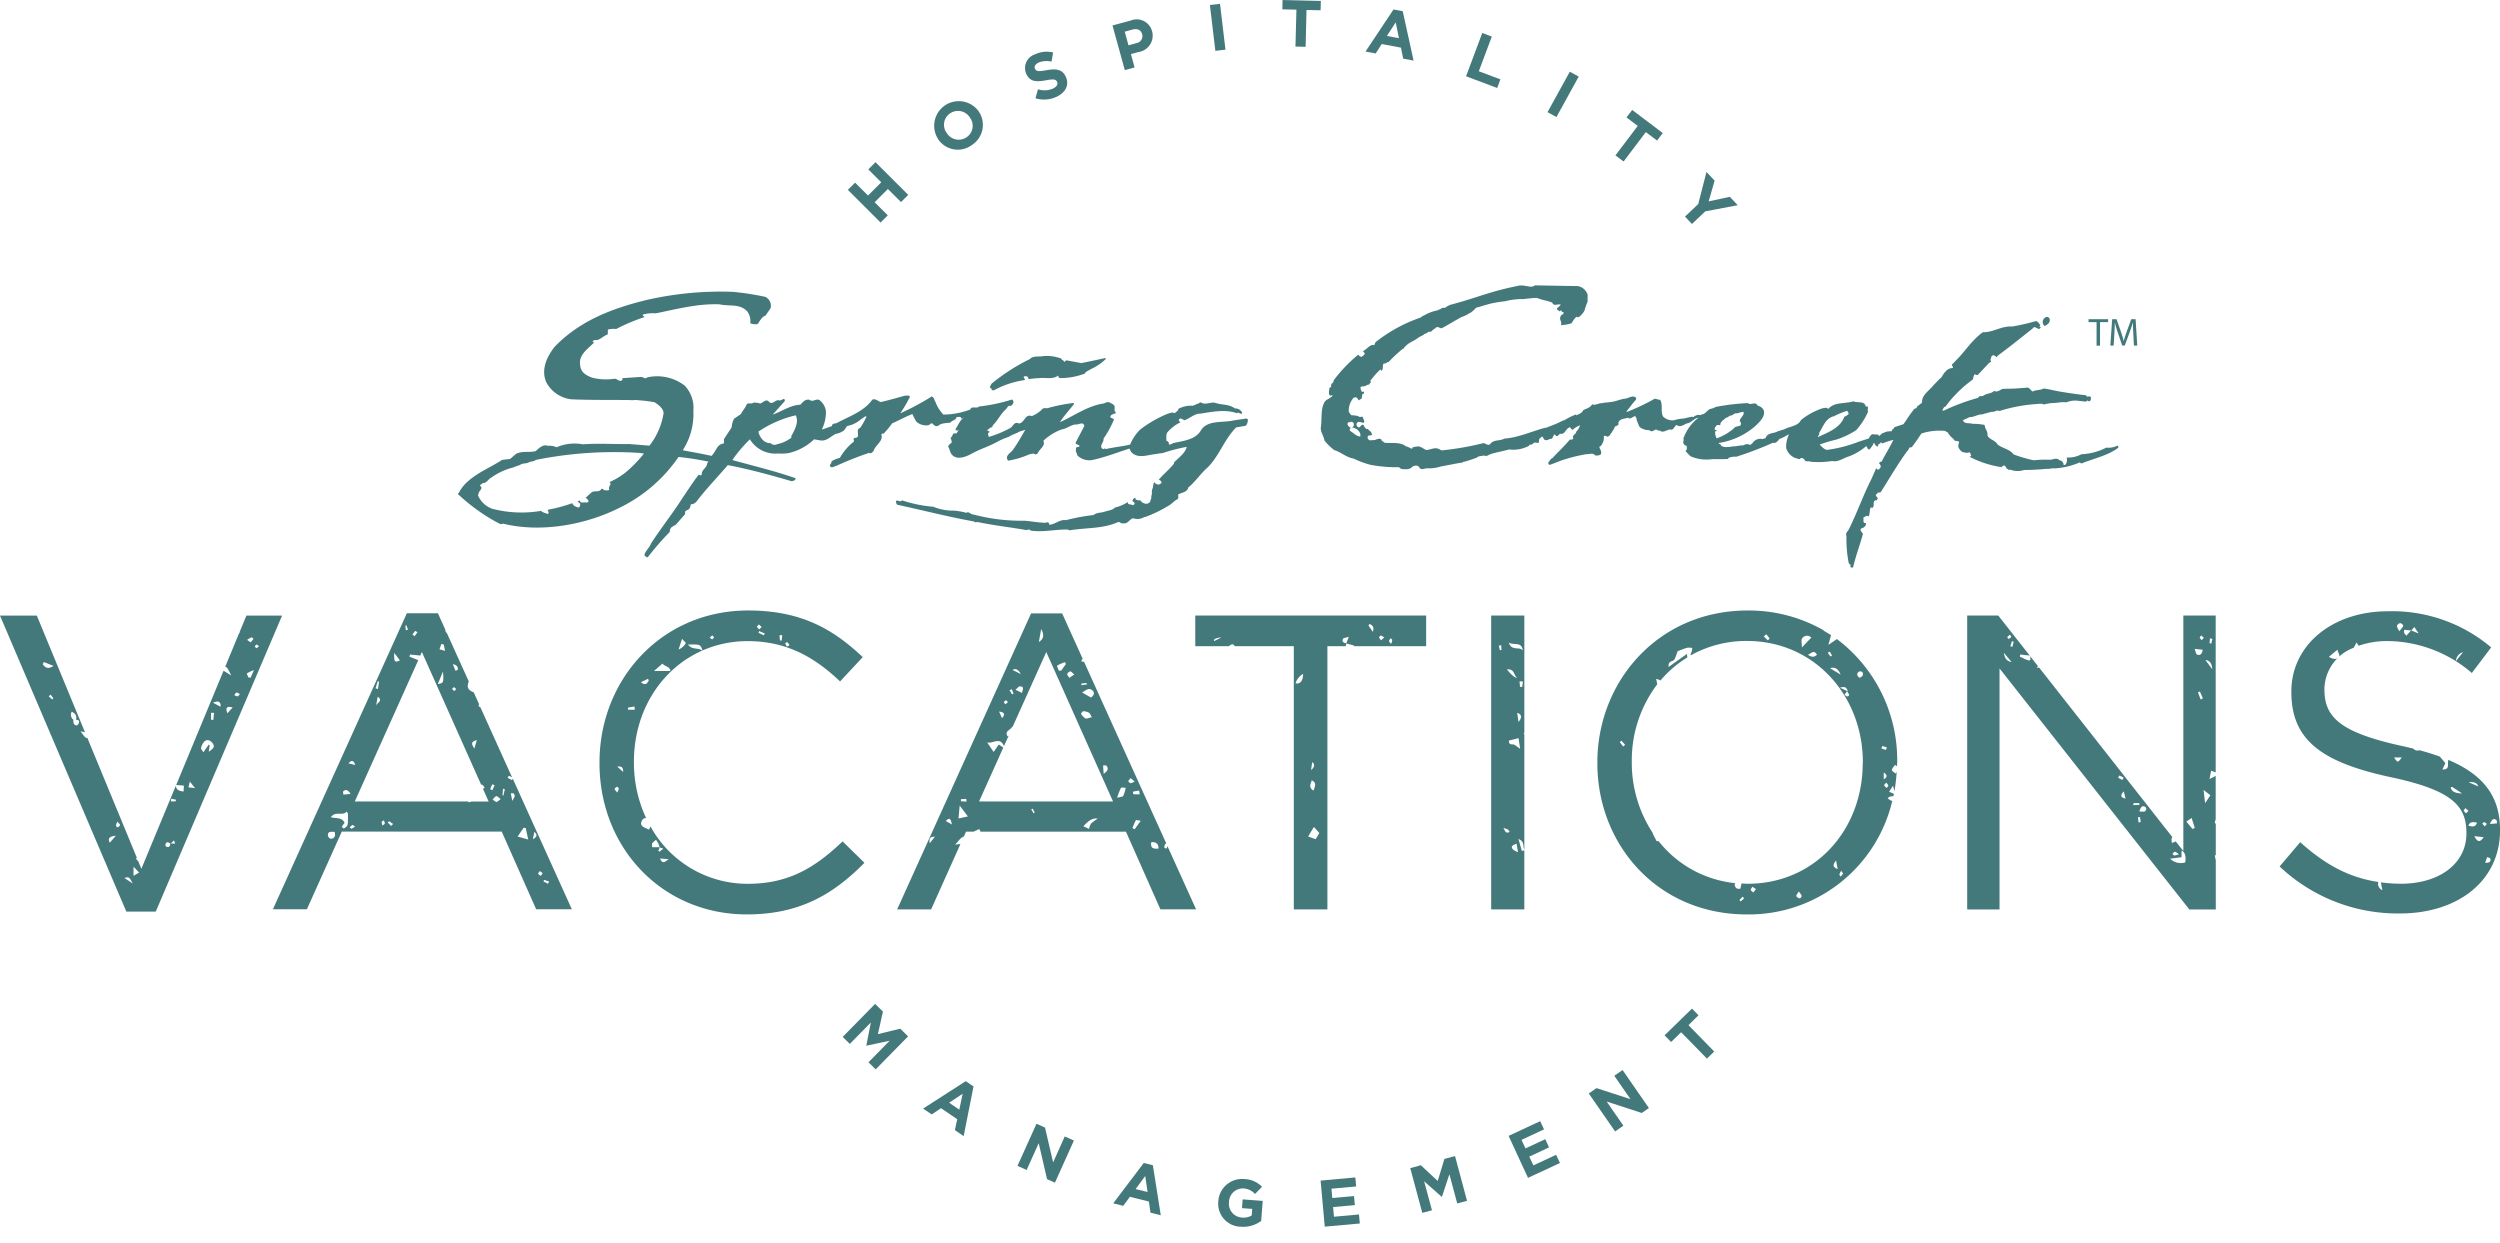 <svg xmlns="http://www.w3.org/2000/svg" xmlns:xlink="http://www.w3.org/1999/xlink" width="340" height="169" viewBox="0 0 340 169">
  <defs>
    <clipPath id="clip-path">
      <rect id="Rectangle_9" data-name="Rectangle 9" width="340" height="166.846" fill="#44797b"/>
    </clipPath>
    <clipPath id="clip-Logo-scv-color">
      <rect width="340" height="169"/>
    </clipPath>
  </defs>
  <g id="Logo-scv-color" clip-path="url(#clip-Logo-scv-color)">
    <g id="Group_2" data-name="Group 2">
      <g id="Group_1" data-name="Group 1" clip-path="url(#clip-path)">
        <path id="Path_1" data-name="Path 1" d="M89.169,86.75a.091.091,0,0,1-.009.069l.043-.052c-.009-.017-.017-.017-.034-.017" transform="translate(-12.556 -12.217)" fill="#44797b"/>
        <path id="Path_2" data-name="Path 2" d="M114.3,49.44c-.266,0-.765.627-.936.988s-1.117.043-1.117.043a2.229,2.229,0,0,0-.4-1.607c-1.031-1.126-2.457-.662-3.8-.979-2.93-.112-5.774.644-8.652,1.229a4.9,4.9,0,0,0-1.718.155c-.146.06.086.292.215.344a25.122,25.122,0,0,0-3.883,1.632,2.809,2.809,0,0,0-1.126.077l-.017.653c-.515.172-.851.567-1.34.739-.12.06-.481-.026-.644.129s.034.172.112.249c-.765.79-2.053,1.624-1.9,2.9.052,1.048.6,1.452,1.6,1.856A7.57,7.57,0,0,0,93.8,58c.352.009.644.473,1.014.206.043-.077.112-.206-.017-.275l2.595-.172c.352.009.541.369.851.06a6.158,6.158,0,0,1,5.078,1.117,4.364,4.364,0,0,1,1.186,3.445,9.034,9.034,0,0,1-1.409,5.3l.026.069c1.315.241,2.552.455,3.841.747.6-.507.73-1.607,1.65-1.675.137-.18-.026-.473.095-.679l1.005-1.521a2.745,2.745,0,0,1,.344-1.194l.919-.619c.18-.43.61-.833.765-1.289.258-.335.653-.009.937-.266a2.777,2.777,0,0,1,.936.129c.369-.146.722-.61,1.108-.326.455.627.868-.163,1.366-.137.335.232.851-.541.859.112L115.3,62.886c1.229-.43,2.371-1.289,3.772-1.349.309-.361.687-.808,1.246-.662.447.378.894-.241,1.349.043a2.26,2.26,0,0,1,.868,1.486A5.212,5.212,0,0,1,122,64.862l.052.043,1.306-.464c0-.447.558-.275.8-.49,1.632-.876,3.488-1.461,4.691-3.1.4-.189.756.189,1.143.326,1.117-.249,2.2-.576,3.316-.876.206.043.644-.129.636.2a18.143,18.143,0,0,1-1.3,2.208,34.847,34.847,0,0,0,4.253-2.277c.352.034.352.481.533.722a5.019,5.019,0,0,0,1.083,1.727,10.5,10.5,0,0,0,3.677-.7c.1-.533.851-.043,1.16-.4a22.853,22.853,0,0,0,4.442-.936.192.192,0,0,1,.206.172c.137.292-.12.584-.369.7-.361-.163-.455.369-.7.507-.67.653-1.057,1.5-1.727,2.157.043.3-.318.215-.455.4l-.309.266c.1.043.455.077.292.284-.3.034-.034.352-.1.533l.1.043a14.8,14.8,0,0,0,2.852-1.186c.412-.215.558-.954,1.194-.627.8-.086.833-1.366,1.753-1.005a4.141,4.141,0,0,0,1.5-1.022c.318-.137.55.026.825-.112a23.965,23.965,0,0,1,3.325-.653c.077.017.137.2.034.223-.636.833-1.28,1.486-1.847,2.388,1.942-.868,3.78-2.251,6.014-2.552a.906.906,0,0,1,.747-.137c.258.215.687.249.679.67.009.275-.1.455.129.644l.009.155c-.275.112-.619.18-.73.43.009.146.137.292.258.215.034.12.155.146.258.163a13.745,13.745,0,0,1-1.435,2.646c.077.524-.7,1.057-.086,1.426.129.043.292-.215.352.009,1.134-.275,2.26-.352,3.351-.627a6.176,6.176,0,0,1,1.357-2.036,16.345,16.345,0,0,1,3.729-2.148c.3-.069.687-.284.945-.069.189-.18.533-.326.524-.6a3.711,3.711,0,0,1,2.062-.421v-.077a.6.6,0,0,0,.421-.172c.275.06.43-.369.722-.129.61.275,1.289-.215,1.907.009.842.284,1.83.137,2.56.73a1.088,1.088,0,0,1,1.005.558c0,.077-.017.18-.12.155-.223.06-.361-.284-.576-.052-1.581-.576-3.385-.2-4.975.052-.8-.034-1.426.644-2.165.9-.258-.086-.5-.4-.756-.112-.112.18.137.266.189.4a5.205,5.205,0,0,0-1.787,1.383c-.189.309-.095.73-.129,1.083.129.095.361.155.344.361l.009.172a.723.723,0,0,0,.541-.172c1.315-.309,2.913-.412,3.729-1.6.876-1.641,3.024-1.117,4.614-1.512l1.538-.223a.266.266,0,0,1,.335.163c-.06.3-.069.653-.361.816l-1.237.206c-1.65,1.658-2.3,3.883-3.9,5.464-.894.765-1.684,1.959-2.629,2.724-.12.636-.868.662-1.357.936-.017.223.069.447-.069.627-.49.223-.842.713-1.306.936a18.059,18.059,0,0,1-3.162,1.521c-.18-.069-.12.077-.275.086a1.755,1.755,0,0,1-1.349.06c-.49.172-.739.833-1.349.687-.223.112-.387-.189-.636-.172-2.157.954-4.27.747-6.633,1.134l-.258-.112c-1.8-.017-3.273.4-5.052.146-.146-.275-.473-.026-.636-.077-2.2-.4-4.339-.61-6.667-1.108-.12.223-.352-.1-.558-.086-3.428-.619-6.9-1.521-10.259-2.242-.112-.077-.249-.438-.12-.55.258-.094.567.258.756-.052a18.055,18.055,0,0,0,4.261.876,7.086,7.086,0,0,0,2.767.524,8.707,8.707,0,0,1,1.727.3c.326-.249.593.241.936.223a25.624,25.624,0,0,0,6.994.851c.954.086,1.856.258,2.852.284.1-.043.258-.112.369-.034a.33.33,0,0,1,.12.3c.833-.052,1.443-.765,2.277-.627a26.985,26.985,0,0,1,3.772-.7c.378-.369,1.065-.275,1.555-.473.464-.146,1-.172,1.323-.541a5.433,5.433,0,0,0,1.77-.756c-.086.4.412.284.619.421.155.043.249-.086.292-.189.017-.2-.163-.241-.292-.361,0,0,.086-.43.43-.447-.017.077-.069.232.06.223.215.241.679-.009.739.344.284.163.67.4,1.005.129.069-.052.172-.086.189-.18-.026-.077.112-.352.155-.481-.086-.2.146-.679.069-.653a1.765,1.765,0,0,1,.052-.576c.189-.258.043-.653.284-.919a.711.711,0,0,0,.636.318c.095-.077.344-.12.335-.318-.034-.146-.163-.215-.266-.309h-.129c.662-.808,1.435-1.392,2.122-2.251l-.077-.069c.55-.6,1.615-1.323,1.779-2.182a23.761,23.761,0,0,0-3.119.8c-.223.086-.7.077-.945.163-1.126.077-2.621.773-3.523-.309l-.2-.421c-1.624.524-3.3,1.177-5.035,1.555a2.31,2.31,0,0,1-2.053-.627c-.017-.3-.326-.507-.163-.842-.077-.095.017-.223.086-.284.129-.009.327.009.369-.172-.086-.223-.7-.146-.473-.533l1.126-2.157c-.1-.7-.833-.112-1.237-.215-.644.1-1.2.584-1.8.662a7.12,7.12,0,0,0-2.535,1.564c.352.636-.5,1.1-.722,1.615a.466.466,0,0,1-.369.241c-.189-.215-.627-.069-.9.017a11.888,11.888,0,0,1-2.792.825c-.558-.7.447-1.074.73-1.589.584-.825,1.1-1.753,1.607-2.629a4.179,4.179,0,0,1-.739.232c-.464.3-1.057.421-1.521.747a9.957,9.957,0,0,0-1.349.558c-1.272.739-2.6,1.1-3.875,1.83-.662.326-1.667.73-2.346.18-.412-.3-.412-.833-.662-1.246.06-.258.284-.387.473-.524-.034-.146.026-.447-.146-.524.017-.249.309-.387.318-.687.146-.009.249-.112.369-.112,0,.052-.052.052-.026.094l.026.026c.2-.112.284-.361.43-.541-.1-.043-.146.1-.241.137l-.232-.215c.378-.516.593-1.2,1.126-1.581-.1,0-.241.189-.369.069l.043-.1a.729.729,0,0,0-.679.009c-.009.352-.584.378-.79.687-.146.06-1.254.009-1.632.421-.4.2-.636-.12-.868-.335-.2.009-.318.241-.516.275a2.016,2.016,0,0,1-1.6-.473,6.12,6.12,0,0,1-.55-1.048c-.936.344-1.813.859-2.749,1.254a12.888,12.888,0,0,1-1.186,1.426c-.1-.12-.2.034-.292.086.318.937-.859,1.443-1.074,2.3-.172.086-.335.412-.567.2-1.555.524-3.024,1.117-4.451,1.761-.3.06-.679.4-.894.043-.034-.275.258-.361.2-.636a3.819,3.819,0,0,1,1.151-.481,7.692,7.692,0,0,1,1.727-2.079c.421-.172-.095-.5.3-.636.172-.009.344-.043.412-.2.112-.387-.223-1.014.3-1.143a7.87,7.87,0,0,0,.876-1.572c-.258-.086-.412.249-.662.309a4.076,4.076,0,0,1-1.985,1L125.03,65a2.478,2.478,0,0,1-1.177.507c-.687.352-1.254,1.057-2.139.876l-.782-.137a7.474,7.474,0,0,1-3.394,1.856,5.621,5.621,0,0,1-1.478.069,4.065,4.065,0,0,1-3.866-1.925,19.237,19.237,0,0,0-2.354,2.767l.026.069c2.792.773,5.722,1.469,8.5,2.44.077.094.009.223-.06.284l-.4.146c-2.9-.842-5.679-1.615-8.712-2.2-1.495,1.744-2.981,3.265-4.322,5.035-.172.129-.455.344-.713.284-.034.3-.12.679-.464.8-.172.06-.318.12-.309.318l-.017.249-1.263,1.435a3.44,3.44,0,0,0-.679.43,1.979,1.979,0,0,0-.146.558,38.878,38.878,0,0,0-2.973,3.419c-.2.034-.335-.137-.464-.284.12-.558.7-1.005.9-1.572,1.357-2.114,2.938-4.064,4.3-6.229.7-1.005,1.4-2.139,2.208-3.153.1.095.387.18.4-.069-.026-.627.713-.833.73-1.461l.189-.232c-1.392-.284-2.629-.481-4.081-.636a20.688,20.688,0,0,1-8.068,6.934C89.864,77.861,83.781,79,78.592,77.706c-.266.215-.55-.077-.833-.189A25.581,25.581,0,0,1,72.5,73.7c0-.052-.009-.172.095-.129a5.011,5.011,0,0,1,1.16-1.529c1.443-1.315,3.136-1.95,4.743-3l1.091-.129.8-.687c.859-.438,1.744-.155,2.663-.369.455-.4,1.005-.971,1.641-.73a2.473,2.473,0,0,1,1.211.2,6.188,6.188,0,0,1,3.609-.4c1.967-.163,4.382,0,6.255-.043l2.767.223a9.527,9.527,0,0,0,1.925-4.442c-.052-.644-.7-1.117-1.246-1.469a23.85,23.85,0,0,0-2.638-.3,3.1,3.1,0,0,1-.747.009c-2.6-.034-5.207.017-7.939-.1a4.436,4.436,0,0,1-3.385-2.32c-.756-1.718.086-3.505,1.151-4.837,3.419-3.557,7.87-5.215,12.4-6.332a45.032,45.032,0,0,1,11.865-1.126,38.162,38.162,0,0,1,4.365.679,1.341,1.341,0,0,1,.765,1.315c-.052.052-.017.129-.017.206Zm46.352,5.834-.18-.069c-1.065.223-2.156.473-3.2.67L155.23,55.5l-.318.241c.06-.249-.335-.232-.369-.481a5.727,5.727,0,0,0-2.423-.335c-.541.129-1.435-.086-1.856.412A26.407,26.407,0,0,0,145.04,58.7l-.206.412c-.017.18.258.163.215.318a.32.32,0,0,0,.309.163A12.167,12.167,0,0,1,149.5,58.2c.249-.06-.034-.223-.043-.352-.112-.223.215-.163.318-.189a.4.4,0,0,1,.318.412,10.354,10.354,0,0,1,1.469-.146c.825-.112,1.864.215,2.535-.344.077.12.086.318.266.335a9.327,9.327,0,0,0,3.377-.61c.137-.309.584-.43.825-.61A7.068,7.068,0,0,0,160.651,55.273Zm-42.22,7.707a15.167,15.167,0,0,0-5.078,2.217,2.206,2.206,0,0,0,.842,1.34,1.51,1.51,0,0,0,.859.232l.052.095a.814.814,0,0,0,.825.034,4.711,4.711,0,0,0,1.916-.885l-.034-.172c.455-.859,1.083-1.882.619-2.861M97.785,68.187l-.653-.095a53.887,53.887,0,0,0-14.047.954c-.335.266-.644.155-1.031.369-.369.163-.8.06-1.091.3-.318.137-.593.18-.911.344a8.988,8.988,0,0,0-3.067,1.418c-.369.189-.619.756-1.065.7-.077.026-.2.086-.189.189l-.155.009c-.043.1-.095.129-.06.223.438.258-.095.636-.18.885-.069.1-.009.275-.137.335A3.277,3.277,0,0,0,77.191,75.7a15.8,15.8,0,0,0,6.6.275c.266.266.61.275.894.43l.069-.052c.172-.155-.043-.369-.052-.524a20.8,20.8,0,0,0,3.334-.9c.12.369.524.5.825.593.275-.043.215-.335.275-.49l-.266-.241c-.026-.026-.077-.043-.052-.1.043-.1.172-.086.241-.137.069.447.507.223.816.284.155.017.447-.026.361-.241a.755.755,0,0,0-.4-.387l.816-.739c.438-.326,1.057.077,1.375-.515.129.043.284.086.335.206.249-.009.481.1.722-.06-.249-.412.421-.7.026-1.048a9.563,9.563,0,0,0,2.337-1.435A18.289,18.289,0,0,0,97.785,68.187Z" transform="translate(-10.21 -6.498)" fill="#44797b"/>
        <path id="Path_3" data-name="Path 3" d="M244.92,48.615c-.146.326-.8,1.048-.945.868s-.584.438-.722.73-1.547.369-1.547.369c.249-.378-.275-.8-.026-1.151-.026-.3.473-.249.421-.6-.326.052-.275-.5-.576-.095.026-.129-.3-.172-.352-.352.077-.223.4-.352.524-.6-.378-.129-1,.275-1.126-.249-.653-.3-1.426-.352-2.079-.653a6.873,6.873,0,0,0-1.126.077l-.378.026a.662.662,0,0,0-.2.052,9.312,9.312,0,0,0-2.672.3,12.75,12.75,0,0,0-1.5.223c-.773.129-1.624.455-2.423.653,0,0-.662.73-1,.782l-.146.129c0-.026-.533.275-.833.352-.9.481-1.8,1.057-2.724,1.538-.241-.026-.464-.258-.73-.129-.215.223-.507.326-.7.61-.369-.129-.541.223-.876.275-.318.3-.533.275-.876.533-.653.507-1.263.6-1.83,1.263-.12.077-.052.249-.249.223a19.838,19.838,0,0,0-1.925,1.787c-.052.1-.172,0-.2.026-.146.223-.318.172-.515.223-.172.275.026.782-.266.928-.146.052-.069-.129-.146-.155a11.09,11.09,0,0,0-1.246,1.392c-.077,0-.077.146-.146.2,0,0,.094.077.12.1-.052.1-.266.275-.266.4-.223-.077-.412.18-.662.2-.2.052-.558-.026-.507.249a1.148,1.148,0,0,0,.215.533c.077-.026.292-.129.266.077a.237.237,0,0,1-.241.223l-.077.576-.438.275c-.043-.232-.2-.326-.344-.455-.12.077-.387.026-.464.275a2.553,2.553,0,0,0-.507,1.744c.172.172.292.576.584.43.266.1.558.026.825.223.2.129.412-.18.541.155,0,.223.266.4.095.653-.344.052-.833-.378-1,.18a.466.466,0,0,0,.223.43c.292.172.464-.558.756-.258a1.041,1.041,0,0,0,.369.507c.223-.1.369.249.584.352a1.673,1.673,0,0,1,.2.43l-.2.077c-.12.052-.344-.052-.412.2a.405.405,0,0,0,.241.455c.2.077.438-.052.584,0,.369,0,.782-.455,1.117.026l-.069.077c.172,0,.318.18.438.249.9.1,2.139-.155,2.9.507.361,0,.49.275.851.3.026-.326.412-.2.636-.3.464-.077.851.3,1.246.481.558,0,1.246-.455,1.8-.1l.318.155a40.2,40.2,0,0,0,5.628-.979c.378-.026.653.447,1.005.077.447-.6,1.323-.352,1.873-.7,2-.146,3.849-1.048,5.679-1.5.077.077.155-.052.249-.077a15.875,15.875,0,0,0,2.148-.928.074.074,0,0,0,.026.052,9.532,9.532,0,0,1,1.7-.851l-.026.155c.223-.129.825-.3.971-.722.421-.223.971-.326,1.2-.8.473.2.851-.172,1.323-.146.326-.1.722-.077,1.126-.155.773-.052,1.349-.4,2.122-.473.447-.077,1-.524,1.426-.095l-.026.249c-.473.5-.9,1.126-1.323,1.632.172.043.4-.1.55-.155a29.953,29.953,0,0,0,3.3-1.6c.3-.026.421.146.747.12.447.679.026,1.6.421,2.3a1.876,1.876,0,0,0,1.452.5,5.279,5.279,0,0,1,1.1-.223,2.437,2.437,0,0,0,.7-.129c.052,0,.576-.129.747-.129.249.172.172-.223.473-.129.223-.3.55.052.73-.18.524.026.773-.627,1.272-.773.3-.026.627-.275.928-.3a30.1,30.1,0,0,1,4.124-.473c.4.352,1.074-.3,1.323.352a1.125,1.125,0,0,1,.851.679c.2.851-.627,1.572-1.229,2.148a9.939,9.939,0,0,1-4.949,2.251c.1.155.352.129.352.352.524.4,1.4.077,1.9.095l.928-.146a.074.074,0,0,0,.026.052c.2-.026.7-.378,1.022-.1.172.026.447-.3.447-.3a1.271,1.271,0,0,1,1.151-.524c.2.1.352-.077.576-.077.249-.8,1.151-.627,1.624-.928l.954-.3c-.026.026.1-.052.1-.052.7-.352,1.744-.378,2.148-1.2a9.221,9.221,0,0,1,2.93-1.6c.249-.026.576-.172.773.1.825-1,2.3-.679,3.428-1.048.55.275,1.529-.129,1.675.722l.223-.052c.18.249-.052.5.1.73a9.3,9.3,0,0,1-1.624,2.526,11.238,11.238,0,0,1-2.7,1.28,19.4,19.4,0,0,0-2.277.679c.275.249.576.644,1,.722a18.247,18.247,0,0,0,4.356-1.126l1.349-.43c.077-.249.327-.6.576-.576.249.1.7-.095.8.249.172-.077.3-.3.5-.4.3-.077.55-.275.9-.223a.128.128,0,0,1,.223.026c.052-.077.2-.129.146-.249.129-.077.3-.2.3-.352l1.254-.412c.5-.7.928-1.426,1.529-2.131.223,0,.275-.077.327-.275l.679-.524c-.077-1.048.954-1.6,1.555-2.371l.9-.928.146-.1c.326-.524.747-1.3,1.521-1.3.155-.077.026-.223,0-.3-.223-.223.18-.3.223-.5.094.026.146-.129.146-.129,1.272-1.2,2.251-2.878,3.78-3.952,1.349.052,2.526-.876,3.978-.773a31.937,31.937,0,0,0,3.273-.747c.249.1.378.326.55.55.026.077-.249.223,0,.249H307c-.3.747-.747-.378-1.125.223-1.6,1.272-3.2,2.552-4.725,3.677l-.172.223a.84.84,0,0,0-.447-.275c-.327.052-.275.43-.4.627l.1.275-.275.146-1.529,1.624c-.155.077-.275-.043-.43-.077-.172.2-.172.524-.275.73a15.848,15.848,0,0,0-2.251,1.95,14.151,14.151,0,0,0-1.426,1.7c-.275.052-.378.378-.447.55h.223a27.968,27.968,0,0,1,4.648-1.727c.129-.378.481-.129.722-.3.43-.326,1.074-.249,1.452-.653.447.275.8-.172,1.2-.275a33.166,33.166,0,0,0,3.376-.172c.275.1.421.378.653.55.473-.275,1.022-.146,1.5-.421.851.1,1.675.352,2.552.473,1.048.172,2.1.326,3.179.447a2.928,2.928,0,0,1,.249.223.452.452,0,0,1,.352-.052c.172.12.1.352.052.524a.306.306,0,0,1-.275.129l-.12-.129c-.275.326-.7.052-1.048.095a3.3,3.3,0,0,0-.928-.052,2.861,2.861,0,0,0-.9.223,4.166,4.166,0,0,0-1.022.026,8.579,8.579,0,0,1-1.022.077,9.61,9.61,0,0,0-.98.172c-.146.077-.2-.1-.326-.077-.052.026-.473-.026-.55.026a21.186,21.186,0,0,0-5.2.954c-.524-.172-.524.146-1.074.12a2.8,2.8,0,0,0-.7.2v-.026c-.223.026-.5.2-.747.172-.55.052-1.126.43-1.529.352-.223.129-.55.249-.928.43.146.576.876.326,1.3.5a7.29,7.29,0,0,1,1.65.155c0,.5.473.876.378,1.452.326.576,1.048.6,1.375,1.2.627.524,1.65.619,2.174,1.349a18.227,18.227,0,0,0,2.749.8,15.92,15.92,0,0,1,2.225-.077c.378,0,.954-.352,1.28.095.146-.077.576.249.524.55.172.223.378-.077.43-.249a.967.967,0,0,0,.026-.6v-.095a3.77,3.77,0,0,0,2-.447,8.08,8.08,0,0,0,3.377-.9,2.747,2.747,0,0,0,1.529-.275c.077.095.172.2.077.318-1.478,1.074-3.23,1.4-4.932,2.1-.146.026-.172-.052-.275-.129a10.423,10.423,0,0,1-3.574.825l-.052-.052a2.854,2.854,0,0,1-.928.1,29.831,29.831,0,0,1-3.024.155,2.763,2.763,0,0,1-1.9-.052c-.172.129-.249-.052-.4-.1-.223-.172-.249-.627-.619-.378l-.155.146a14.046,14.046,0,0,1-4.33-1.4c0-.026.172-.077.223-.146-.129-.146-.052-.4-.249-.473a.966.966,0,0,1-.773-.026l-.052.052a1.294,1.294,0,0,1-.7-.825,2.542,2.542,0,0,1,.129-.627c-.223-.172-.7-.026-.747-.369a3.187,3.187,0,0,1-.825-.928c-.1-.026-.249-.052-.249-.172a7.838,7.838,0,0,0-3.325.344c-.4.627-.876,1.3-1.323,1.882-.4-.129-.352.369-.6.5-1.272,1.744-2.354,3.626-3.548,5.5-.129.275-.5,0-.55.326-.421.172.052.421.1.6l-.146.275c-.722-.052-.172.773-.6,1.022l-.2-.069c-.223.326-.077.928-.326,1.246-.249-.249-.473.077-.7.155.1.3-.155.825.378.722-.026.146-.052.3-.077.447-.026-.052-.077-.026-.095-.026-.052.378-.825.155-.5.756.12,0,.12.223.249.3-.421,1.529-.979,3-1.349,4.554-.1.1-.223,0-.327,0-.1-.12.095-.447-.172-.421l-.1-.2a17.043,17.043,0,0,1-.3-3.651c-.2-.378.223-.627.352-.954,1.125-2.251,1.925-4.6,3.076-6.848l.6-1.375c.146,0,.129.223.3.172.129-.1.3-.2.327-.4.026-.223-.155-.352-.223-.5a.442.442,0,0,1,.352-.2c.524-1.022,1.1-1.925,1.6-2.956a10.894,10.894,0,0,0-1.529.5c0-.129-.146-.146-.223-.129-.026.052-.026.129-.077.172-.378-.1-.1.55-.473.3-.129-.129-.275-.223-.275-.4-.129-.052-.172.077-.172.18a3.884,3.884,0,0,1-.524.7c-.275-.026-.249-.326-.421-.473a7.732,7.732,0,0,1-2.354,1.4c-.747.2-1.452.825-2.277.627a11.824,11.824,0,0,1-2.93.1c-.223-.155-.8.095-.825-.3-.172-.1-.352-.326-.576-.155-.026.155-.223.1-.3.052a2.053,2.053,0,0,1-1.624-1.452,3.769,3.769,0,0,1,.352-1.8l-.052-.052a10.774,10.774,0,0,1-1.074.576l-.052-.052c-.3.3-.524.73-.971.6a48.982,48.982,0,0,1-4.975,1.9,2.322,2.322,0,0,0-1.151.2l.1.1c-.653.052-1.452.026-2.174.026a5.6,5.6,0,0,1-3-.378,6.909,6.909,0,0,1-.722-.773c.1.026.2-.146.2-.249V67.01a.624.624,0,0,1-.473-.4c-.077-.223.146-.378,0-.576a6.078,6.078,0,0,1,2.053-2.852c-.524.026-.876.576-1.375.722-.524.077-1.048.7-1.572.249-.326.172-.352.55-.7.653-.55-.18-1.074.576-1.624.095-.2.1-.326-.077-.473-.129-.3.052-.627.447-.9.1a2.209,2.209,0,0,1-1.349-.43,9.7,9.7,0,0,1-.43-1.048l.052-.095c-.129-.052-.129-.223-.223-.352-.352.077-.653.5-1,.223-.447.172-1.151.1-1.3.722.1.172,0,.2-.1.352-.129-.1-.146.172-.275.052l-.172.249c-.026.223-.249.4-.3.576a2.953,2.953,0,0,0-.352.5c-.026.077-.172-.077-.146.129-.2.026-.43-.2-.627-.077a1.734,1.734,0,0,1-.473,1.4c-.146-.026-.077.077-.129.155.129.275.378.653.172.954a1.055,1.055,0,0,1-.773.1c-.275-.4-.851-.1-1.151-.155a22.138,22.138,0,0,0-3.4.851l-1.5.576c-.223.1-.3-.146-.3-.3.223-.206.3-.5.55-.576.825-.876,1.65-1.65,2.38-2.526.172,0,.473,0,.473-.223-.2-.4.4-.5.4-.851a2.341,2.341,0,0,0,.524-.876,3.227,3.227,0,0,0-1.005.6c-.223.026-.2-.249-.378-.326-.576.129-.653,1.031-1.3.876-.223.052-.275.378-.576.3l-.2-.223c-.223.129-.223.7-.627.627-.249.094-.421.249-.7.129-.223-.052-.275-.773-.6-.249-.352.129-.052.576-.352.679-.2-.052-.447-.129-.6.026a.682.682,0,0,1-.352.2c-.129-.026-.275.026-.249.146a4.575,4.575,0,0,1-2.724.5c-.851.249-1.753.378-2.526.644l-.6.275c-.1-.172-.851,0-.954.026a.526.526,0,0,0-.3.172c.026-.026-1.022.387-1.753.567-.052-.077-.077.026-.12.026v.052c-1,.155-2.071.378-3.119.576a4.859,4.859,0,0,1-1.71.223c-.335-.026-.945.352-1.143-.172-.215-.275-.584-.2-.851-.1a1.12,1.12,0,0,1-.851.4c-.344-.026-.782.077-1.022-.275a18.887,18.887,0,0,1-3.9-.326,12.629,12.629,0,0,1-2.311-.859c-.954-.129-1.684-.876-2.6-1.134a7.7,7.7,0,0,1-1.34-1.306c-.095-.61-.49-1.065-.507-1.693.2-1.211-.069-2.595.558-3.609.292-.352.782-.43,1.048-.808-.12-.18-.266.129-.387-.052-.2-.223-.052-.808-.052-.808-.095-.3.369-.2.223-.5,0-.077.12-.129.026-.206a1.141,1.141,0,0,0,.292-.275l.077-.275a20.349,20.349,0,0,1,3.316-3.454l.241.249c.077-.077.095.077.172.077.146-.172.464-.223.464-.507a1.37,1.37,0,0,0-.241-.3c.516-.232.851-.808,1.392-.859a.92.92,0,0,0,.146.052c.052-.052.12-.352.2-.43a20.733,20.733,0,0,1,6.117-3.334,1.4,1.4,0,0,1,.49-.3,5.835,5.835,0,0,1,1.684-.653l.172-.026c.026-.146.266-.129.292-.1.146-.3.7-.249.7-.249a2.266,2.266,0,0,1,1-.481c3.608-.979,5.018-1.718,8.867-2.492.679-.2,1.375.155,2,.1l.352-.172,5.825.1a1.712,1.712,0,0,1,1.323,1.177c.026.3-.026.653,0,.928a9.575,9.575,0,0,0-.43,1.237M213.165,64.562l-.095.052a.28.28,0,0,0,.026.378c.438.249.825.73,1.34.73a.913.913,0,0,0-.026-.455,1.384,1.384,0,0,0-.876-.73c-.069-.052-.095.12-.146,0-.026-.077.069-.1.094-.155.095-.18.172-.481-.094-.6-.2-.18-.318.1-.49-.026C212.435,64,212.9,64.433,213.165,64.562Zm49.488.2c0,.172.2,0,.249.146-.026.12-.12.12-.2.1a.466.466,0,0,0,.026.3c-.052.2.077.4.172.67a7.111,7.111,0,0,0,2.3-1.323c.3-.4.679-.249,1-.473-.052-.146.1-.473-.129-.447-.12-.524.627-.8.5-1.349a2.336,2.336,0,0,0-.851.2c-.3-.077-.5.1-.7.249l-.352.077c-.1.077-.378.3-.473.249l-.447.378h-.026c-.026-.026-.223.326-.3.352a.5.5,0,0,1-.052.3c-.077,0-.4-.1-.524.077C262.757,64.407,262.585,64.562,262.654,64.759Zm14.013,1.048c1.349-.627,3.05-1.229,3.6-2.775a1.343,1.343,0,0,0,.6-.4,1.025,1.025,0,0,0-.223-.4,10.7,10.7,0,0,0-1.6.644l-.026-.026-.094.1c-1.2.249-1.5,1.375-2.079,2.277C276.933,65.455,276.684,65.61,276.667,65.807Zm30.578-15.6a.734.734,0,0,0,.275.5c.326-.2.773-.421.679-.954a.394.394,0,0,0-.5-.275A.765.765,0,0,0,307.245,50.2Z" transform="translate(-29.44 -6.361)" fill="#44797b"/>
        <path id="Path_4" data-name="Path 4" d="M33.516,97.43l-.945,2.285c.017.026.026.052.043.077a.461.461,0,0,1-.095.043l-1.89,4.562c.232.017.43.361.816,1.186-.447-.275-.756-.473-1.04-.644l-6.444,15.542c.361.026.687.052,1.048.086-.017.275-.026.49-.043.8-.507-.069-.928-.12-1.065-.756l-4.674,11.264-.447-1.074c-.095-.009-.2-.206-.292-.318a1.223,1.223,0,0,0,.129-.095l-6.736-16.307c-.241.052-.447-.223-.919-.911.258.06.438.1.6.146L5.009,97.447H0L17.183,137.7h4L38.362,97.447H33.516V97.43M7.1,108.848c-.163-.137-.318-.292-.473-.438.086-.069.172-.146.266-.215.12.163.249.326.352.5a1.279,1.279,0,0,1-.146.155m-1.28-4.794c.043-.1.095-.2.137-.3.438.172.876.352,1.315.524-.679.464-1.126.292-1.452-.223m4.9,8.016a.482.482,0,0,1-.326.318.51.51,0,0,1-.369-.275,1.4,1.4,0,0,1-.043-.507.855.855,0,0,1-.223-1.1,2.236,2.236,0,0,1,.318.2.763.763,0,0,1,.241.919.522.522,0,0,1,.232,0,.256.256,0,0,1,.206.232c-.009.069-.017.137-.034.215m4.227,16.247c-.335-.516-.095-.868.8-.937-.361.421-.576.67-.8.937m1.083-2.079c-.026.017-.249-.137-.258-.223a1.866,1.866,0,0,1,.18-.55c.189.215.369.326.369.43-.009.129-.172.258-.292.344m.911,6.891c.67-.3.773.146,1.108.747-.516-.352-.816-.55-1.108-.747m1.22-.3v-1.246c.309.326.5.533.756.8-.241.137-.464.266-.756.447m5.026-4.382c-.009-.009-.017-.009-.026-.017-.009.266-.086.447-.292.473a.543.543,0,0,1-.249-.034.354.354,0,0,1-.12-.309c.146-.447.4-.3.662-.129v-.017h.052c.155-.129.3-.266.455-.4l.155.438c-.206-.017-.4-.026-.61-.043C23.206,128.429,23.2,128.438,23.18,128.446Zm.7-5.756c-.215.017-.43.009-.644.009.009-.12.026-.241.034-.361.215.043.438.086.653.137a.952.952,0,0,1-.043.215m1.744-1.907c.052-.2.095-.387.189-.773.266.344.412.524.7.894-.447-.06-.67-.086-.894-.12m2.767-4.829c.043-.292.077-.584.12-.868a1.5,1.5,0,0,0-.129-.112c-.223.318-.438.636-.722,1.048-.146-.249-.352-.447-.318-.576a1.853,1.853,0,0,1,.464-.9c.352-.318.73-.172,1.04.163.533.584.017.9-.455,1.246m.61-4.33L28.7,111.6v-.936c.137,0,.275.009.412.009l-.1.954m.988-1.787c-.344-.18-.644-.344-1.031-.55q1.1-.49,1.031.55m.928.885c-.318-.808-.034-.988.713-.79-.215.241-.43.481-.713.79m1.4-2.3a1.435,1.435,0,0,1-.447-.146c.077-.129.146-.326.249-.361.12-.034.284.094.507.189-.155.163-.232.318-.309.318M34.2,100.4c.06-.017.266.18.258.2a1.632,1.632,0,0,1-.369.464c-.034.026-.232-.146-.481-.318a3.171,3.171,0,0,1,.593-.344m-.12,5.49c-.155-.026-.284-.017-.3-.06-.086-.18-.241-.49-.189-.533a4.7,4.7,0,0,1,.945-.447c-.241.558-.352.808-.455,1.04m.584-4.261c-.009-.077.137-.163.232-.266l.335.223a1.824,1.824,0,0,1-.344.292.463.463,0,0,1-.223-.249" transform="translate(0 -13.721)" fill="#44797b"/>
        <path id="Path_5" data-name="Path 5" d="M75.72,119.762c-.2-.1-.4-.2-.6-.3a1.482,1.482,0,0,1,.18-.283c.146.06.284.137.43.215l-4.313-9.537a.411.411,0,0,1-.241-.18c-.017-.043.017-.12.069-.215l-.73-1.624c-.816-.335-.971-.7-.679-1.495l-2.973-6.564a.577.577,0,0,1-.215-.473L65.642,97.08H61.414L43.2,137.332h4.622l4.743-10.559H74.319L79,137.332h4.854l-8.033-17.759c-.043.069-.069.129-.1.189m-4.786-5.439c-.12.4-.189.662-.335,1.143-.473-.67-.43-.945.335-1.143M68.322,104.8l-.309.077c-.112-.292-.223-.593-.344-.885.533.12.756.378.653.808m-.5,2.346c.094,0,.18.129.309.232-.112.12-.189.206-.266.292-.1-.1-.2-.206-.3-.309.086-.077.172-.215.258-.215m-1.718-5.894.335.077c.043.232.095.473.172.859-.326-.086-.541-.146-.756-.206.086-.241.163-.481.249-.73M66.329,105c.112,1.512.086,1.589-.7,1.693.223-.533.421-1.022.7-1.693m-3.772-5.524c.017-.017.2.12.309.189l-.4.533c-.095-.077-.189-.155-.292-.223a5.874,5.874,0,0,1,.387-.5m-1.194-.747.206.593c-.1.017-.206.043-.309.06-.017-.206-.026-.421-.043-.627a.4.4,0,0,0,.146-.026M59.7,102.458c.292.4.533.713.773,1.031-.722.326-.808.215-.773-1.031m-2.466,7.183c.069-.4.146-.808.215-1.211.79.533-.077.79-.215,1.211m.223-3.316c.06.017.12.026.18.043-.052.335-.1.679-.155,1.014-.112-.034-.215-.069-.326-.095.095-.318.2-.636.3-.962M54.4,117.717c-.318-.077-.567-.146-.936-.241.49-.49.722-.378.936.241m-1.624,3.566c.335-.292.636-.189.988.361-.4.043-.687.069-.979.095-.009-.155-.086-.4-.009-.455M51.1,127.744c-.129.017-.4-.241-.412-.4-.069-.636.4-.55.9-.541C51.757,127.357,51.594,127.692,51.1,127.744Zm2.3-2.431a1.607,1.607,0,0,1-.095.653,1.1,1.1,0,0,1-.473.378c-.034.017-.266-.206-.249-.241a3.751,3.751,0,0,1,.361-.515c-.3-.79-1.151-.576-1.864-.773.679-.919,1.589-.095,2.148-.773l.18.284c-.009.326,0,.662-.009.988m.533,1.057c-.069.017-.189-.112-.284-.172a1.661,1.661,0,0,1,.335-.318c.06-.034.2.086.387.189A2.23,2.23,0,0,1,53.94,126.369Zm4.167-.412c-.052-.241-.129-.387-.095-.515.017-.086.189-.129.284-.2a1.257,1.257,0,0,1,.129.421c0,.077-.146.146-.318.292m1.186.043-.464-.464c.06-.06.155-.18.18-.163.189.1.361.232.541.352C59.464,125.819,59.378,125.905,59.292,126Zm10.456-3.325H54.335l8.635-19.22c-.43-.172-.816-.326-1.194-.481.026-.095.052-.189.069-.284.447.043.894.086,1.4.137l.215-.481,8.068,18.06a.144.144,0,0,1,.095-.026c.129.034.215.206.387.412-.086.052-.172.112-.241.155l.773,1.736H70.169c-.206.112-.326.129-.421-.009m3-1.667a7.052,7.052,0,0,1,.275-.653,1.741,1.741,0,0,1,.326.095c-.094.232-.2.464-.292.687l-.309-.129m.851,1.718c-.172-.009-.344-.206-.516-.326.172-.163.318-.4.507-.447.129-.034.326.206.584.4-.249.172-.421.387-.576.378m.962-.876c-.043-.009-.086-.009-.129-.017.017-.292.043-.593.06-.885.086.009.163.026.249.034-.06.284-.12.576-.18.868m5.524,11.479c.223.077.455.146.679.223-.052.1-.095.206-.146.309-.206-.1-.412-.215-.619-.318a1.6,1.6,0,0,1,.086-.215m-.593-1.2c.12.095.249.18.4.284-.12.172-.189.275-.258.378-.129-.094-.309-.172-.352-.3-.026-.086.137-.241.215-.361m-.739-5.327c.515.464.284.713-.206,1,.086-.4.146-.7.206-1m-1.461-.558c.095.009.189.026.284.034.1.464.206.928.344,1.564-.576-.163-.954-.266-1.435-.4.3-.464.558-.833.808-1.194m-1.538-3.66c-.095-.455-.146-.73-.206-1.031.241,0,.369-.026.387.009.215.344.206.352-.18,1.022" transform="translate(-6.084 -13.672)" fill="#44797b"/>
        <path id="Path_6" data-name="Path 6" d="M115.056,133.806a15.056,15.056,0,0,1-13.223-7.8c-.069.146-.129.284-.2.43-.653-.318-1.383-.473-.954-1.237a.575.575,0,0,1,.558-.335,17.766,17.766,0,0,1-1.658-7.561v-.112c0-6.882,3.712-12.638,9.288-15.1-.507-.447-1.383-.052-1.933-.825,1.658-.034,1.7-.034,1.967.808a15.264,15.264,0,0,1,6.152-1.272c5.421,0,9.193,2.285,12.561,5.481l3.084-3.308c-4-3.772-8.334-6.341-15.585-6.341-11.762,0-20.216,9.365-20.216,20.672v.112c0,11.479,8.506,20.551,20.044,20.551,7.251,0,11.822-2.8,15.989-7.019l-2.973-2.913C124.129,131.693,120.538,133.806,115.056,133.806Zm5.086-32.752c.052-.017.12-.052.18-.069s.112-.034.137-.017a1.818,1.818,0,0,1,.284.4c-.18.086-.284.129-.387.172C120.28,101.381,120.211,101.218,120.142,101.055Zm-.4-1.074c-.017.249-.043.49-.069.739a.706.706,0,0,1-.232-.017c-.034-.232-.043-.473-.06-.7.12-.009.241-.009.361-.017m-2.526.017c-.232-.112-.464-.223-.7-.335.034-.077.06-.155.094-.232.258.112.524.223.782.335-.052.077-.112.155-.172.232m-.653-1.469c.155.137.266.241.387.344-.112.112-.223.215-.335.326a1.647,1.647,0,0,1-.309-.344c-.017-.043.137-.18.258-.326m-6.349,1.486c.086.086.223.163.241.266.017.069-.137.172-.223.275-.137-.077-.249-.146-.361-.206.112-.1.232-.223.344-.335m-4.1.473c.258.284.55.533.515.584a1.951,1.951,0,0,1-.979.859c.146-.455.292-.911.464-1.443m-2.655,3.368c.326.421,1.031.387,1.074,1.005h-2.234c.43-.378.765-.67,1.16-1.005m-1.968,2.062c.043.12.12.223.095.258-.215.309-.378.765-1.065.206.43-.206.7-.335.971-.464m-4.193,15.474c-.18-.241-.352-.369-.344-.49,0-.1.189-.232.326-.292.043-.017.232.155.232.241a1.755,1.755,0,0,1-.215.541m.009-3.523c.455-.069.816-.034.8.713-.361-.326-.584-.515-.8-.713m1.435-8.025.911-.155.026.438h-.9c-.009-.095-.017-.189-.034-.284m4.141,19.443c.069-.137.129-.275.2-.412a.03.03,0,0,0-.017-.009c0-.017-.009-.026-.009-.043h-1.005c0-.232-.06-.438.017-.55a2.959,2.959,0,0,1,.515-.455c.112.189.241.361.335.558a3.743,3.743,0,0,1,.146.438h.06a.187.187,0,0,1-.026.043c.155.06.309.12.473.172-.172.137-.352.275-.524.4a.538.538,0,0,1-.163-.146m.241,1.083c.292.017.576.043,1.16.086-.567.447-.842.662-1.16-.086" transform="translate(-13.365 -13.608)" fill="#44797b"/>
        <path id="Path_7" data-name="Path 7" d="M189.19,101.6H193.8a.678.678,0,0,1,.481-.258.455.455,0,0,1,.275.258H202.6v35.8h4.571V101.6h2.492c.026-.12.052-.241.086-.352-.009,0-.017-.009-.034-.009.009-.017.009-.034.017-.043-.361-.034-.61-.206-.447-.584.06-.137.4-.155.8-.284-.163.412-.258.644-.344.868h.017c.009.017,0,.034,0,.043.326.086.653.172,1.057.284a.626.626,0,0,1-.069.077H220.6V97.43H189.2V101.6Zm26.574-1.074c.077.077.215.155.223.232a2.069,2.069,0,0,1-.155.541c-.155-.2-.292-.3-.275-.378a1.165,1.165,0,0,1,.206-.4m-1.349-.361c.137.009.266.12.49.241-.2.189-.318.3-.43.4a1.342,1.342,0,0,1-.266-.369C214.192,100.36,214.347,100.162,214.415,100.162ZM212.9,98.581c.369.172.67.378.455,1.074-.275-.4-.455-.653-.6-.868.094-.146.137-.215.146-.206m-7.793,18.782q.584.481-.163,1.083c.052-.344.1-.7.163-1.083m-.077,2.483c.739.344.43.79.258,1.4-.782-.464-.326-.962-.258-1.4m.3,6.341c.318.352.516.567.739.825-.137.232-.3.516-.49.833-.309-.1-.627-.215-1.031-.352.258-.438.473-.79.782-1.306m-1.461-20.818q-.043,1.443-1.031,1.289a2.179,2.179,0,0,1,1.031-1.289m-11.1-4.966c-.361.18-.722.369-1,.507q-.189-.387,1-.507" transform="translate(-26.643 -13.721)" fill="#44797b"/>
        <path id="Path_8" data-name="Path 8" d="M239.752,127.819c.919.378.541,1.022.8,1.435V113.565c-.026-.009-.06-.009-.086-.017a1.976,1.976,0,0,0,.086-.2V97.43H236.04V137.4h4.511v-8.042l-.335.1C240.078,128.97,239.941,128.489,239.752,127.819Zm.009-15.912c-.086-.567-.129-.876-.18-1.237q.945.309.18,1.237m.507-4.768c-.1,0-.206-.009-.309-.009-.017-.249-.043-.507-.06-.756.155.017.309.034.464.043C240.327,106.658,240.3,106.9,240.267,107.139Zm.077-4.94c-.43-.627-1.512.146-1.907-1.083.8.421,1.753-.172,1.907,1.083m-.739,3.712q-.532-.017-1.418-1.151c1.1-.112.9.894,1.418,1.151m-2.38-3.763c-.052-.206-.095-.412-.146-.619.112-.017.215-.043.327-.06.009.215.017.438.034.653a.918.918,0,0,0-.215.026m.473,24.169a4.387,4.387,0,0,1,.593.206c.094.052.146.18.258.327C237.973,127.2,237.9,126.6,237.7,126.315Zm.756-11.882c.4-.1.8-.2,1.306-.326.06.412.129.825.223,1.443-.464-.292-.722-.584-.979-.593-.421.009-.567-.112-.55-.524m.558,14.821c-.378-.438-.043-.593.49-.79.06.4.112.687.18,1.151A2.6,2.6,0,0,1,239.013,129.254Z" transform="translate(-33.241 -13.721)" fill="#44797b"/>
        <path id="Path_9" data-name="Path 9" d="M293.386,118.807c-.172-.163-.5-.344-.481-.473.034-.249.275-.473.43-.7.086.06.172.12.266.18,0-.172.026-.335.026-.5V117.2a20.588,20.588,0,0,0-8.2-16.677c-.335.232-.67.455-1.16.79.172-.627.266-.979.361-1.332-.4-.241-.722-.43-1.048-.627.017-.009.034-.009.052-.017a20.5,20.5,0,0,0-10.344-2.7c-12.166,0-20.44,9.649-20.44,20.672v.112c0,11.023,8.162,20.551,20.328,20.551a20.031,20.031,0,0,0,19.778-15.431c-.138-.009-.3-.12-.619-.361a.772.772,0,0,1,.765-.258c.026-.112.06-.223.077-.344-.292-.129-.438-.2-.644-.292.163-.249.292-.455.516-.816.077.266.137.473.206.722a23.493,23.493,0,0,0,.3-2.595C293.5,118.678,293.437,118.746,293.386,118.807Zm-6.47-11.169c-.4-.189-.644-.3-1.074-.507.567-.137.868-.172,1.074.507m.18.473c.017.052-.172.241-.232.223a1.585,1.585,0,0,1-.4-.232c.086-.129.172-.249.327-.473a2.165,2.165,0,0,1,.309.481m-1.168-2.758c-.533-.318-.945-.567-1.435-.859q.954-.335,1.435.859m-1.469-3.119c.1.18.2.361.3.541-.069.043-.129.086-.2.129l-.387-.515Zm-1.753.43c-.421.412-.833.275-1.237-.017.387-.06.8-.8,1.237.017m-2.01-2.225a.792.792,0,0,1,1.246-.112c-.4.412-.756.79-1.28,1.34C280.67,101.108,280.533,100.652,280.7,100.438Zm-4.889-.567a5.627,5.627,0,0,1,.455.558c.017.034-.146.18-.223.275l-.55-.524C275.592,100.077,275.7,99.974,275.807,99.87Zm-19.443,15.267-.473-.6c.077-.06.155-.129.223-.189.172.189.344.369.507.558A3.139,3.139,0,0,0,256.364,115.138ZM272.327,136.2c-.052-.06-.112-.12-.163-.172.155-.163.3-.326.455-.481.034.043.077.1.112.155s.069.094.06.1a5.326,5.326,0,0,1-.464.4m1.727-1.211c-.12-.12-.292-.215-.344-.352-.034-.086.12-.241.232-.43.215.146.352.232.481.318C274.295,134.684,274.175,134.839,274.054,134.993Zm6.323.808c-.18-.06-.43-.18-.464-.326s.163-.335.335-.627c.189.284.352.438.387.61C280.653,135.552,280.421,135.818,280.378,135.8Zm4.932-5.164c.094.481.137.739.223,1.177-.73-.309-.662-.593-.223-1.177m.636,2.182c-.069-.086-.189-.189-.18-.266a1.967,1.967,0,0,1,.241-.515c.137.215.275.344.249.4A2.488,2.488,0,0,1,285.945,132.82Zm2.99-15.4c0,9.081-6.512,16.384-15.645,16.384-.284,0-.558-.026-.842-.043-.026.172-.069.4-.138.7-.5.129-.756-.137-.79-.584,0-.043.043-.095.1-.155A15.19,15.19,0,0,1,261.175,128c-.086,0-.18.009-.266.009-.189-.369-.352-.67-.541-1.048.017-.009.026-.017.043-.026a17.3,17.3,0,0,1-2.878-9.649v-.112A17.093,17.093,0,0,1,261,106.667c-.052-.223-.1-.455-.155-.713a1.092,1.092,0,0,1,.576.215,15.179,15.179,0,0,1,3.669-3.153c-.017-.146-.043-.292-.06-.473-.876.619-1.632,1.16-2.483,1.77-.129-.859.593-.7.782-1.014a6.689,6.689,0,0,0,.421-1.117c.387-.146.833-.344,1.3-.473a2.123,2.123,0,0,1,.7.026,1.619,1.619,0,0,1-.094.558c-.129.215-.163.352-.095.438a15.474,15.474,0,0,1,7.638-1.95c9.133,0,15.757,7.423,15.757,16.5v.129h-.017M288.5,105.79c-.352-.266-.43-.558-.069-.842a.486.486,0,0,1,.464.069C289.09,105.4,288.884,105.644,288.5,105.79Zm3.11,9.27.619.206a1.829,1.829,0,0,1-.146.326,5.6,5.6,0,0,1-.61-.2c.052-.112.095-.223.137-.335m.189,3.609q.757.5,0,.936Zm.4,2.114c-.146-.155-.335-.266-.335-.378s.18-.232.275-.352a1.567,1.567,0,0,1,.275.378c.026.069-.1.189-.215.352" transform="translate(-35.608 -13.61)" fill="#44797b"/>
        <path id="Path_10" data-name="Path 10" d="M345.087,125.748a.867.867,0,0,1,.1-.55v-5.954c-.249.129-.507.258-.842.43.112-.558.155-.808.223-1.134.189.069.387.137.619.223V97.43h-4.4v32.03l-1.04-1.315a4.7,4.7,0,0,1-.507.223c-.1-.4-.077-.653.06-.79L321.167,104.5l-.318.06c.06-.086.112-.163.163-.249l-1.074-1.366c.043.361.206.756-.412.524-.335-.12-.653-.3-.971-.447.017-.094.043-.189.06-.284.421.043.842.095,1.28.137l-4.279-5.439H311.39v39.969h4.4V104.63L341.6,137.407h3.6V130.74c-.043-.223-.095-.447-.137-.679.043-.009.094-.026.137-.034v-4.356a.517.517,0,0,0-.112.077m-27.871-25.715c.069.12.2.275.163.326a.877.877,0,0,1-.352.249c-.026.009-.2-.18-.172-.241.034-.1.172-.163.361-.335m-.833,2.474c.369.447.627.747,1.031,1.237q-.893-.094-1.031-1.237m1.151-.816c-.094-.026-.18-.052-.275-.086.077-.223.146-.455.223-.679.077.026.155.043.232.069l-.18.7M344.4,100.54c.112.026.223.043.335.069-.052.215-.1.421-.146.636-.077-.009-.155-.026-.232-.034.017-.223.034-.447.043-.67m.318,4.193c-.335-.447-.576-.773-.928-1.246q.867.061.928,1.246m-1.5-4.579c.112.086.223.18.361.292-.137.155-.215.249-.292.335a1.235,1.235,0,0,1-.266-.344C343,100.368,343.145,100.248,343.214,100.154Zm-3.574,29.409c.112-.017.249.146.55.335a2.416,2.416,0,0,1-.61.172c-.1-.009-.189-.137-.284-.215C339.408,129.752,339.511,129.58,339.64,129.563Zm-7.552-10.37a4.994,4.994,0,0,1,.567.284c-.052.1-.095.215-.146.318-.2-.094-.4-.2-.593-.292a1.987,1.987,0,0,1,.172-.309m.593,2.148c.112.447.18.722.249.988-.73-.172-.722-.455-.249-.988m1.28,1.813c0-.043.026-.077.086-.206h.747c.009.077.017.155.026.223-.258.017-.516.034-.773.043-.026.009-.077-.034-.086-.06m.73,2.414c-.026-.232-.052-.464-.086-.687.094-.017.189-.026.284-.043.034.232.069.455.1.687C334.888,125.542,334.794,125.559,334.691,125.568Zm.1-1.486c.2-.558.352-.851.79-.644a.407.407,0,0,1,.163.326C335.619,124.262,335.266,124.073,334.794,124.081Zm6.255,6.925a2.079,2.079,0,0,1-2.062-.507c.7-.086,1.108-.137,1.555-.2v-.894Q341.229,129.683,341.049,131.006Zm.988-4.545c-.266-.318-.524-.627-.842-1.005.215-.146.387-.266.722-.5.163.533.292.945.421,1.357A3.247,3.247,0,0,1,342.037,126.461Zm.284-24.5c.464.052.747.086,1.091.12-.077.644-.378.808-.765.653C342.5,102.68,342.466,102.336,342.32,101.958Zm.816,6.882c-.12-.318-.241-.644-.361-.962.086-.043.172-.077.258-.12l.412.928-.309.155m.61,14.116c-.086-.739-.137-1.186-.206-1.8.352.266.6.464.919.713C344.262,122.174,344.09,122.449,343.746,122.956Z" transform="translate(-43.853 -13.721)" fill="#44797b"/>
        <path id="Path_11" data-name="Path 11" d="M383.763,116.959a.778.778,0,0,1-.009.241c-.069.464.215,1.108-.773,1.074.163-.344.284-.61.4-.868-.258-.3-.5-.593-.748-.885-.859-.309-1.778-.6-2.775-.868a.748.748,0,0,1-.833-.215c-.4-.1-.816-.2-1.237-.292-8.789-1.882-10.851-4-10.851-7.767v-.112a6.1,6.1,0,0,1,3.978-5.542c.112-.2.223-.412.4-.722.095.172.206.326.284.447a11.555,11.555,0,0,1,3.858-.636c.464,0,.911.026,1.366.052.009-.009.017-.009.017-.017.009.009.009.017.017.026a17.808,17.808,0,0,1,10.13,4.279l2.629-3.48a20.851,20.851,0,0,0-14.047-4.914c-7.6,0-13.128,4.622-13.128,10.9v.112c0,6.564,4.227,9.537,13.42,11.53,8.394,1.77,10.387,3.883,10.387,7.6v.112c0,3.944-3.54,6.8-8.91,6.8a21.316,21.316,0,0,1-2.732-.189c.06.292.12.61.215,1.065a.94.94,0,0,1-.558-1.117c-4.012-.593-7.269-2.389-10.619-5.413l-2.8,3.308a23.4,23.4,0,0,0,16.333,6.392c7.939,0,13.644-4.451,13.644-11.307v-.112C390.808,121.934,388.548,118.978,383.763,116.959Zm2.028-14.632c-.309.387-.541.679-.971,1.211a1.3,1.3,0,0,1,.971-1.211m-8.007-3.05c.326.034.619.069.911.094.009-.009.017-.017.017-.026l.009.009c.017.009.026.009.043.017.1-.129.215-.258.4-.473.163.241.292.438.593.885-.49-.206-.747-.309-.988-.412l-.009.009a.064.064,0,0,1-.043-.009c-.206.223-.4.447-.636.713-.163-.206-.266-.292-.3-.4a1.3,1.3,0,0,1,.009-.4m-.567-.911a.552.552,0,0,1,.43.344c.026.129-.2.309-.533.765-.163-.344-.335-.55-.318-.739a.594.594,0,0,1,.421-.369M368.7,102c.138.447.335.747.258.876-.266.412-.679.516-1.409.086C367.928,102.637,368.237,102.379,368.7,102Zm7.707,14.64h1.048c-.541.739-.55.739-1.048,0m11.461,3.944-1.323-.576q1.1-.12,1.323.576m-3.754.086c.086,0,.18-.034.241.009.361.223.7.455,1.3.851q-1.46-.009-1.538-.859m2.079,3.566a1.725,1.725,0,0,1-.309-.361c-.026-.06.12-.189.223-.352.163.155.292.266.421.378-.1.112-.223.223-.335.335m.318,1.667c.258-.627.739-.455,1.177-.4-.206.619-.619.576-1.177.4m.8,1.435c.558.069.859.1,1.28.146-.524.747-.825.687-1.28-.146m3-2.191c.095.069.06.309.095.464-.137.009-.284.017-.438.034s-.326.026-.533.034C389.708,125.138,389.9,124.829,390.31,125.147Zm-.833,5.224c.146.438-.086.61-.687.593.112-.292.189-.533.275-.765C389.21,130.259,389.442,130.285,389.476,130.371Zm-.816-4.932a1.205,1.205,0,0,1,.361.241c-.077.086-.146.18-.275.335-.137-.155-.241-.266-.344-.387.094-.06.2-.206.258-.189" transform="translate(-50.816 -13.627)" fill="#44797b"/>
        <path id="Path_12" data-name="Path 12" d="M178.783,128.769a3.1,3.1,0,0,1-.172.335c-.094-.069-.266-.129-.266-.206a1.18,1.18,0,0,1,.112-.43c.052-.026.1-.06.155-.086L167.441,103.7c-.129-.026-.258-.06-.387-.086.034-.1.077-.206.112-.318.034.017.069.034.112.052L164.452,97.1h-4.227L142.01,137.352h4.622l3.987-8.892c-.232.026-.464.052-.73.077.438-.438.722-.919,1.134-1.074.026-.009.034,0,.052-.009l.3-.67h1.031l.773-.361c.06.12.12.241.172.361h19.074a1.379,1.379,0,0,1,.266,0h.438l.971,2.182a.1.1,0,0,1,.043.043l-.017.017,3.686,8.317h4.854Zm-32.339-.412c-.1-.593,0-.919.7-.885-.206.249-.412.515-.7.885m2.191-3.024c.464-.516.653-.369.825.473l-.825-.473m2.784-3.007c.009.12.009.249.017.369l-.747-.052c0-.095,0-.189-.009-.284C150.928,122.351,151.177,122.334,151.418,122.325Zm-1.065,2.655c.052-.558.1-1.057.163-1.744.421.55.722.954,1.117,1.469C151.186,124.808,150.791,124.894,150.353,124.98Zm20.113-7.174c.318.369.223.7-.369,1.1-.034-.464-.052-.79-.077-1.126C170.174,117.789,170.4,117.729,170.466,117.806Zm-1.942-10.267c.421.318.249.7-.146,1.005-.352-.206-.713-.4-1.211-.7.515-.275.876-.687,1.357-.309m-1.452-.9c.241-.034.481-.052.722-.069.009.06.017.129.026.189-.249.034-.5.069-.747.112a1.932,1.932,0,0,1,0-.232m.258,3.763a1.85,1.85,0,0,1,.773.206c.129.069.18.275.387.61-.421.086-.7.241-.885.155a1.548,1.548,0,0,1-.576-.619c-.017-.043.206-.361.3-.352m-1.778-5.413c.137-.009.292.215.55.421l-.67.455c-.1-.172-.309-.352-.292-.516a.584.584,0,0,1,.412-.361m-.739-1.254c.052.077.1.163.155.241-.215.3-.43.6-.636.9-.112.009-.223.017-.335.017-.086-.241-.284-.662-.232-.687A6.092,6.092,0,0,1,164.812,103.733ZM161.6,99.222q.67,1.177-.318,1.761c.1-.567.206-1.134.318-1.761m-2.62,8.678c-.326-.155-.558-.266-.876-.421.215-.172.4-.447.593-.455.593-.026.447.378.284.876m-.155-2.552c-.464-.232-.765-.387-1.126-.558q.628-.387,1.126.558M157.6,107.41c.077.2.163.4.241.593l-.206.1c-.112-.189-.223-.378-.344-.558.112-.052.206-.095.309-.137m-.773,1.486c.1.112.18.2.258.284-.12.094-.241.18-.361.275-.069-.1-.2-.206-.18-.292.009-.1.163-.172.284-.266m-.558,2.44c-.155-.344-.275-.619-.4-.894.627.094.962.309.4.894m4.287,12.931c-.1-.172-.206-.352-.309-.524a1.384,1.384,0,0,1,.206-.077c.095.172.18.344.266.524-.052.026-.112.052-.163.077m7.836,1.4a2.316,2.316,0,0,0-.292.739c-.206-.1-.43-.206-.756-.361q1.1-1.254,1.942-1.022a5.256,5.256,0,0,0-.894.644m-15.242-2.99,3.3-7.337-.619-.412c-.215.309-.43.627-.7,1.014-.318-.473-.6-.885-.885-1.3.722.241,1.744-.833,2.294.5l.653-1.443c-.043.043-.086.077-.146.129-.55-.782.576-.885.61-1.409-.026-.095-.052-.189-.086-.309.034.112.06.215.086.309a1.278,1.278,0,0,1,.034.155l4.6-10.224,9.081,20.328Zm19.606-.765c-.095.155-.455.155-.825.258a8.33,8.33,0,0,1,.515-1.34c.06-.1.43-.017.653-.009a4.9,4.9,0,0,1-.344,1.091M175,121.7c-.284,0-.576.009-.859-.017-.034,0-.069-.335-.06-.335.275-.069.558-.112.842-.163Zm-1.581-1.77c.112-.146.223-.284.335-.43.12.095.232.189.567.455-.249.112-.4.241-.541.232-.12,0-.241-.163-.361-.258m.885,6.53c-.094-.052-.2-.112-.292-.163a9.878,9.878,0,0,1,.464-1.074c.026-.052.3.034.67.077-.352.473-.593.816-.842,1.16m3.248,2.62c-.644.06-1.143-.026-.971-.868q1-.086.971.868" transform="translate(-19.999 -13.674)" fill="#44797b"/>
        <path id="Path_13" data-name="Path 13" d="M331.691,50.925H330.6v-.4h2.663v.4h-1.1v3.2h-.473Z" transform="translate(-46.558 -7.116)" fill="#44797b"/>
        <path id="Path_14" data-name="Path 14" d="M337.177,52.549c-.026-.5-.06-1.1-.052-1.555h-.017c-.12.421-.275.868-.455,1.366l-.636,1.744h-.352l-.584-1.71a13.552,13.552,0,0,1-.412-1.4h-.009c-.009.447-.034,1.048-.069,1.589l-.094,1.538h-.447l.249-3.591h.593l.61,1.736c.146.438.275.833.361,1.211h.017c.095-.361.215-.756.378-1.211l.636-1.736h.593l.223,3.591h-.455Z" transform="translate(-47.044 -7.116)" fill="#44797b"/>
        <path id="Path_15" data-name="Path 15" d="M134.21,29.433l.979-.979,1.761,1.753,1.8-1.8-1.761-1.753.979-.979,4.451,4.442-.979.979-1.787-1.778-1.8,1.8L139.64,32.9l-.979.979-4.45-4.442" transform="translate(-18.901 -3.615)" fill="#44797b"/>
        <path id="Path_16" data-name="Path 16" d="M148.424,21.2l-.009-.017a3.344,3.344,0,0,1,5.49-3.815l.009.017A3.253,3.253,0,0,1,153,21.968a3.21,3.21,0,0,1-4.579-.765m4.3-2.973-.009-.017a1.907,1.907,0,0,0-2.689-.541,1.871,1.871,0,0,0-.438,2.681l.009.017a1.907,1.907,0,0,0,2.689.541,1.868,1.868,0,0,0,.438-2.681" transform="translate(-20.82 -2.25)" fill="#44797b"/>
        <path id="Path_17" data-name="Path 17" d="M163.674,14.521l.335-1.229a2.883,2.883,0,0,0,2.028-.086c.516-.241.73-.584.576-.919l-.009-.017c-.146-.318-.412-.4-1.486-.2-1.289.232-2.174.258-2.7-.876l-.009-.017a1.965,1.965,0,0,1,1.211-2.638,3.681,3.681,0,0,1,2.457-.249l-.223,1.246a2.916,2.916,0,0,0-1.744.12c-.481.223-.636.558-.507.833l.009.017c.172.378.472.387,1.581.189,1.3-.232,2.139-.112,2.595.885l.009.017c.516,1.134-.052,2.165-1.289,2.732A4.008,4.008,0,0,1,163.674,14.521Z" transform="translate(-22.848 -1.153)" fill="#44797b"/>
        <path id="Path_18" data-name="Path 18" d="M176.1,3.9l2.483-.67a2.153,2.153,0,0,1,2.9,1.469l.009.017a2.251,2.251,0,0,1-1.873,2.8l-1.014.275.5,1.821-1.332.361Zm3.23,2.406a.967.967,0,0,0,.808-1.2l-.009-.017c-.163-.6-.67-.808-1.332-.627l-1.031.284.507,1.856Z" transform="translate(-24.8 -0.438)" fill="#44797b"/>
        <rect id="Rectangle_8" data-name="Rectangle 8" width="1.384" height="6.281" transform="matrix(0.993, -0.118, 0.118, 0.993, 164.548, 0.679)" fill="#44797b"/>
        <path id="Path_19" data-name="Path 19" d="M204.9,1.314l-1.916-.043L203.014,0l5.207.129L208.187,1.4l-1.916-.043-.12,5.009-1.383-.034Z" transform="translate(-28.585 0)" fill="#44797b"/>
        <path id="Path_20" data-name="Path 20" d="M219.956,1.5l1.254.232,1.478,6.719-1.418-.266-.3-1.495-2.612-.49-.825,1.28-1.383-.258Zm.739,3.909-.438-2.157-1.2,1.847Z" transform="translate(-30.44 -0.211)" fill="#44797b"/>
        <path id="Path_21" data-name="Path 21" d="M234.268,5.22l1.3.49-1.77,4.717,2.938,1.1L236.3,12.7l-4.236-1.589Z" transform="translate(-32.681 -0.735)" fill="#44797b"/>
        <path id="Path_22" data-name="Path 22" d="M247.993,11.35l1.211.662-3.033,5.507-1.211-.67Z" transform="translate(-34.497 -1.598)" fill="#44797b"/>
        <path id="Path_23" data-name="Path 23" d="M258.743,19.573l-1.529-1.151.773-1.022,4.158,3.145-.773,1.022-1.529-1.151-3.024,4-1.108-.833Z" transform="translate(-36.011 -2.45)" fill="#44797b"/>
        <path id="Path_24" data-name="Path 24" d="M268.524,31.584l1.117-4.365L270.75,28.4l-.808,2.818,2.878-.619,1.074,1.143-4.408.833-1.821,1.718-.945-1.005,1.8-1.7" transform="translate(-37.562 -3.833)" fill="#44797b"/>
        <path id="Path_25" data-name="Path 25" d="M137.8,158.91l1.065,1.048-.687,3.059,3.041-.739,1.065,1.048-4.408,4.485-.979-.962,2.878-2.93-3.145.67-.026-.026.619-3.127-2.861,2.913-.971-.954Z" transform="translate(-18.785 -22.379)" fill="#44797b"/>
        <path id="Path_26" data-name="Path 26" d="M151.919,171.14l1.057.722-1.34,6.753-1.194-.816.318-1.486-2.2-1.495-1.272.842-1.169-.79Zm-.876,3.875.455-2.157-1.839,1.211Z" transform="translate(-20.578 -24.101)" fill="#44797b"/>
        <path id="Path_27" data-name="Path 27" d="M163.646,177.88l1.16.524,1.1,4.734,1.581-3.531,1.246.558-2.578,5.731-1.074-.481-1.134-4.889-1.641,3.643-1.246-.558Z" transform="translate(-22.682 -25.051)" fill="#44797b"/>
        <path id="Path_28" data-name="Path 28" d="M180.368,184.09l1.237.309,1.074,6.8-1.4-.352-.215-1.512-2.586-.644-.9,1.229-1.366-.344Zm.516,3.952-.318-2.182-1.306,1.779Z" transform="translate(-24.815 -25.925)" fill="#44797b"/>
        <path id="Path_29" data-name="Path 29" d="M192.848,189.654v-.017a3.23,3.23,0,0,1,3.54-3,3.434,3.434,0,0,1,2.4,1.048l-.945.979a2.312,2.312,0,0,0-1.589-.756,1.884,1.884,0,0,0-1.95,1.813v.017a1.877,1.877,0,0,0,1.753,2.131,2.188,2.188,0,0,0,1.332-.284l.069-.894-1.392-.1.094-1.194,2.724.206-.206,2.724a4.088,4.088,0,0,1-2.758.79A3.131,3.131,0,0,1,192.848,189.654Z" transform="translate(-27.157 -26.282)" fill="#44797b"/>
        <path id="Path_30" data-name="Path 30" d="M209.04,186.809l4.725-.43.112,1.229-3.359.3.112,1.272,2.956-.266.112,1.229-2.956.266.12,1.315,3.4-.309.112,1.229-4.768.43Z" transform="translate(-29.439 -26.248)" fill="#44797b"/>
        <path id="Path_31" data-name="Path 31" d="M223.23,184.632l1.443-.387,2.294,2.139.911-3,1.443-.387,1.632,6.083-1.332.361-1.065-3.969-1.014,3.059-.034.009-2.388-2.114,1.065,3.944-1.315.352Z" transform="translate(-31.437 -25.772)" fill="#44797b"/>
        <path id="Path_32" data-name="Path 32" d="M238.8,179.472l4.3-2,.515,1.117-3.059,1.426.541,1.16,2.689-1.254.515,1.117-2.689,1.254.558,1.194,3.093-1.443.524,1.117-4.347,2.019Z" transform="translate(-33.63 -24.993)" fill="#44797b"/>
        <path id="Path_33" data-name="Path 33" d="M251.49,172.567l1.048-.73,4.622,1.5-2.2-3.179,1.126-.782,3.583,5.172-.971.67-4.777-1.555,2.277,3.282-1.126.782Z" transform="translate(-35.417 -23.853)" fill="#44797b"/>
        <path id="Path_34" data-name="Path 34" d="M265.741,162.863l-1.366,1.332-.885-.911,3.729-3.634.885.911-1.366,1.34,3.5,3.591-.988.962Z" transform="translate(-37.107 -22.483)" fill="#44797b"/>
      </g>
    </g>
  </g>
</svg>
